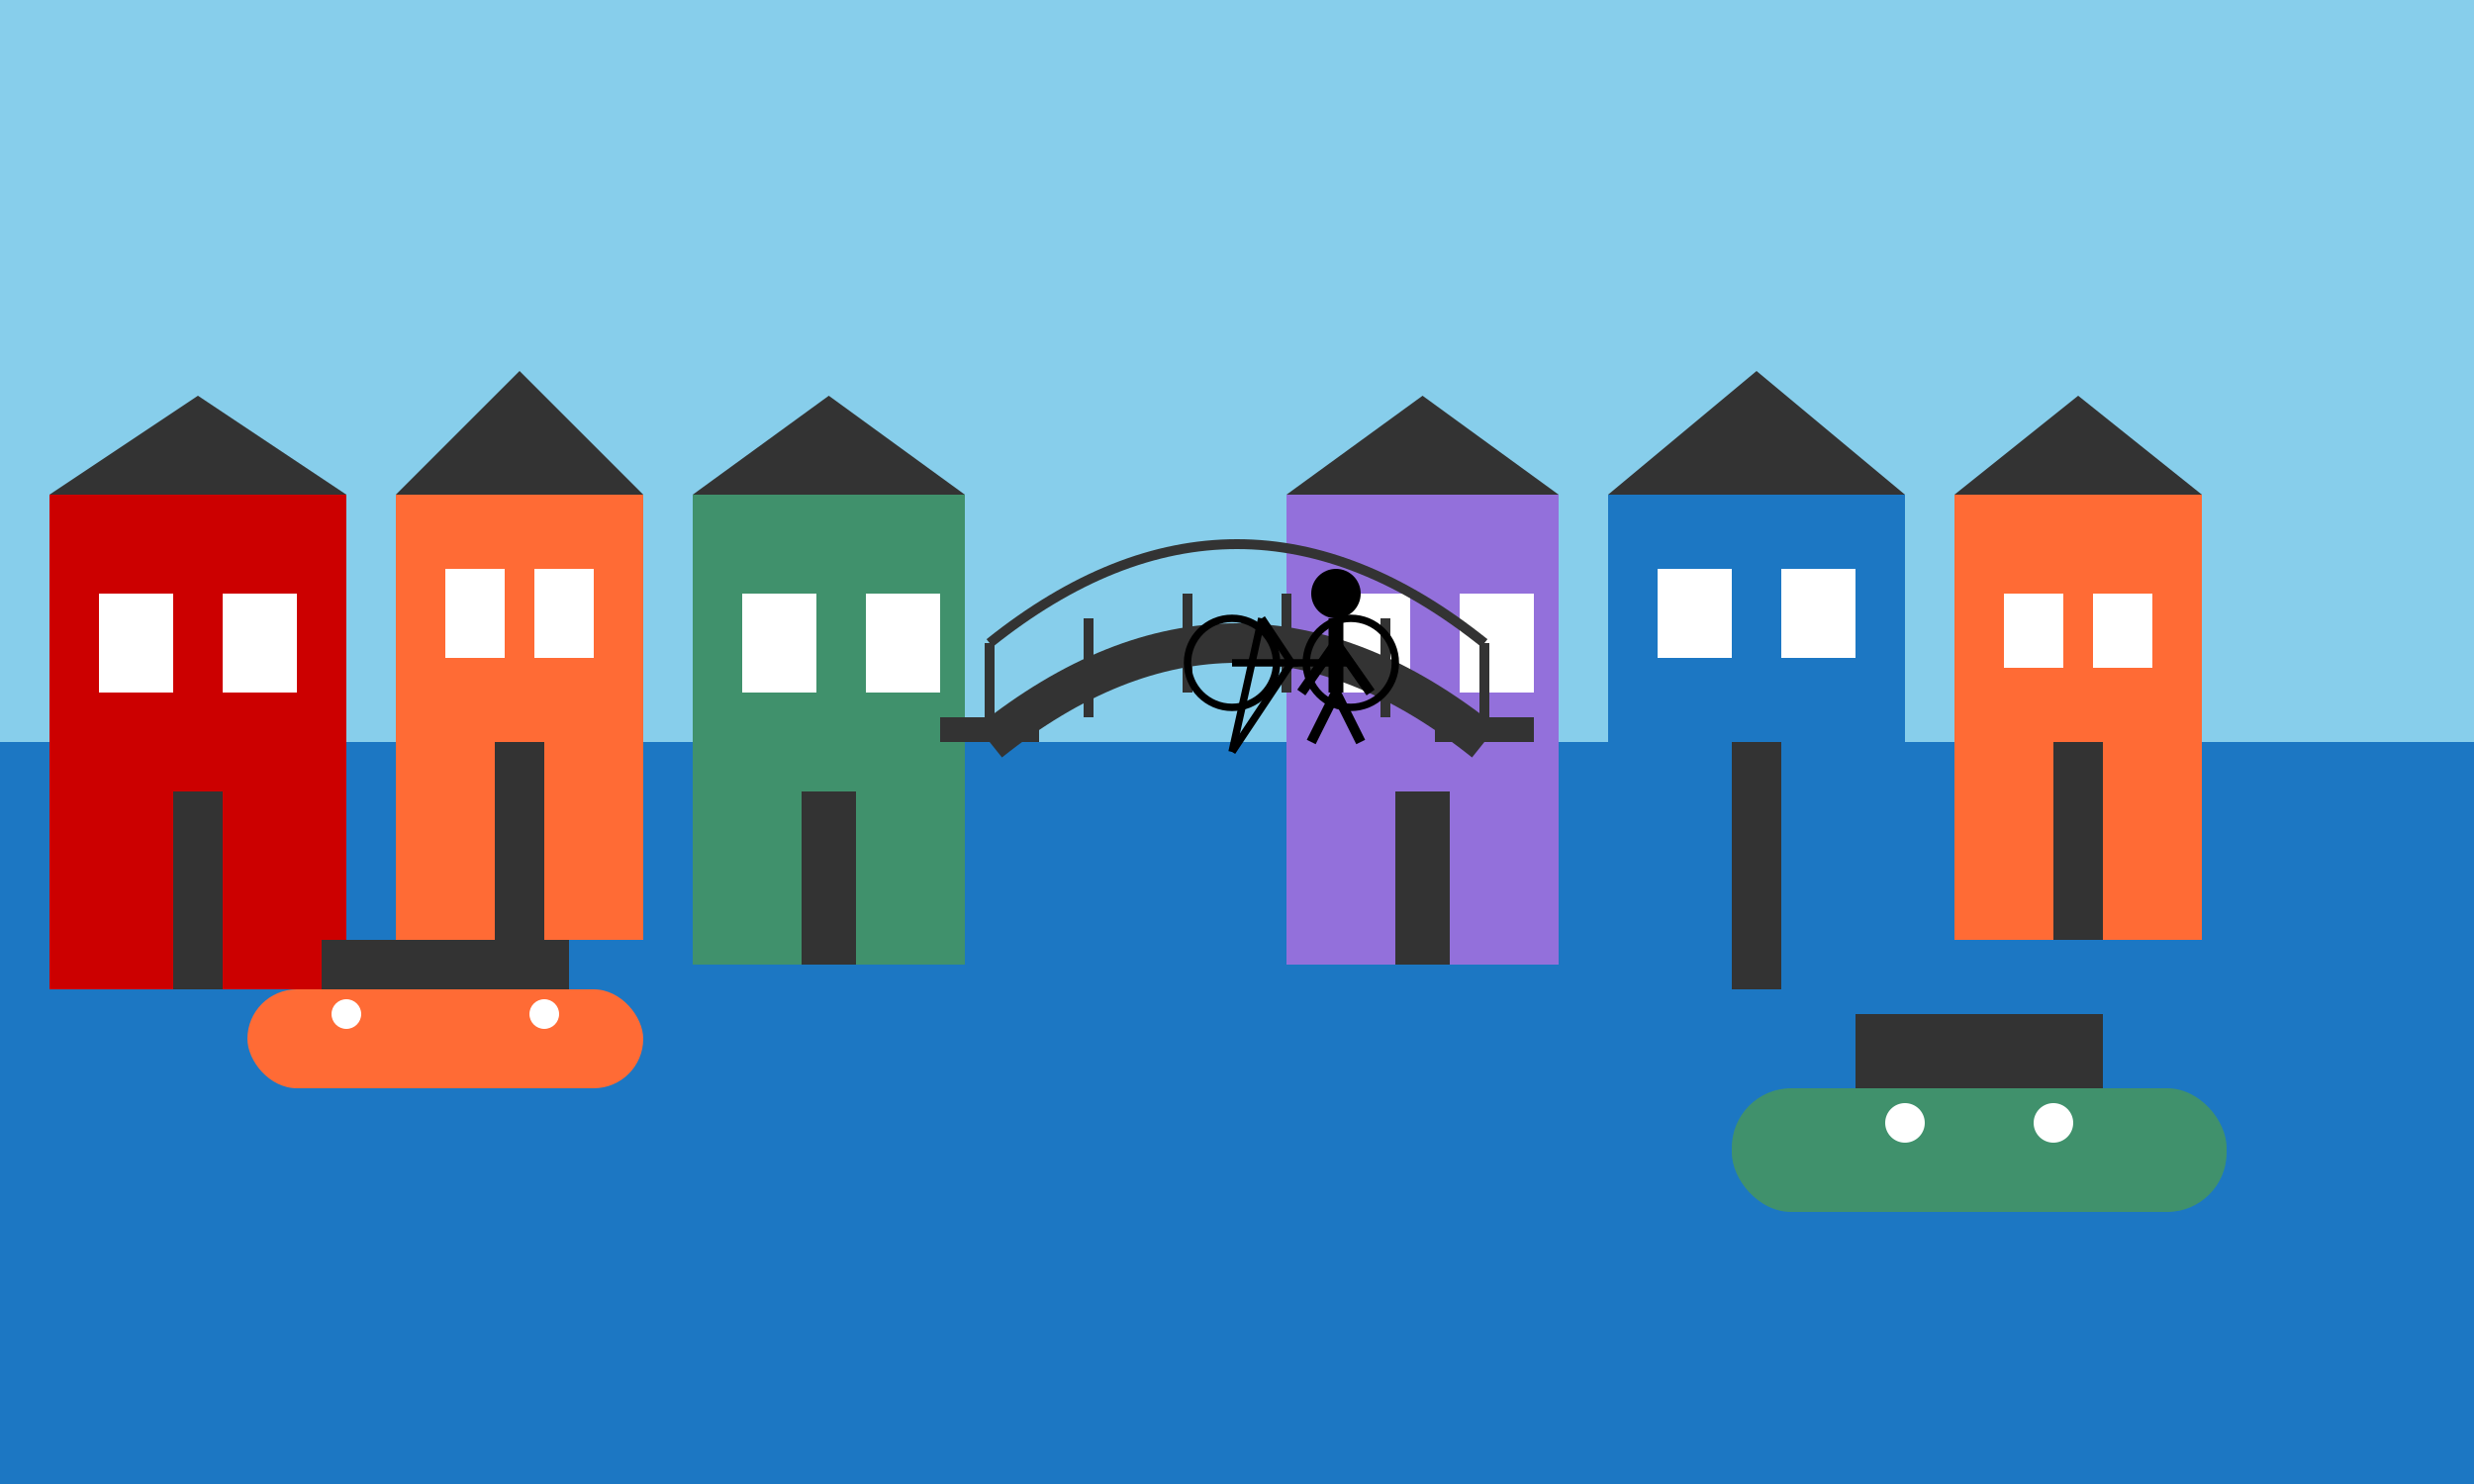 <svg xmlns="http://www.w3.org/2000/svg" viewBox="0 0 500 300" width="500" height="300">
  <!-- Sky background -->
  <rect width="500" height="300" fill="#87CEEB" />
  
  <!-- Canal water -->
  <rect x="0" y="150" width="500" height="150" fill="#1c77c3" />
  
  <!-- Left side canal houses -->
  <g transform="translate(0, 100)">
    <!-- House 1 -->
    <rect x="10" y="0" width="60" height="100" fill="#cc0000" />
    <polygon points="10,0 40,-20 70,0" fill="#333333" />
    <rect x="20" y="20" width="15" height="20" fill="#ffffff" />
    <rect x="45" y="20" width="15" height="20" fill="#ffffff" />
    <rect x="35" y="60" width="10" height="40" fill="#333333" />
    
    <!-- House 2 -->
    <rect x="80" y="0" width="50" height="90" fill="#ff6b35" />
    <polygon points="80,0 105,-25 130,0" fill="#333333" />
    <rect x="90" y="15" width="12" height="18" fill="#ffffff" />
    <rect x="108" y="15" width="12" height="18" fill="#ffffff" />
    <rect x="100" y="50" width="10" height="40" fill="#333333" />
    
    <!-- House 3 -->
    <rect x="140" y="0" width="55" height="95" fill="#40916c" />
    <polygon points="140,0 167.5,-20 195,0" fill="#333333" />
    <rect x="150" y="20" width="15" height="20" fill="#ffffff" />
    <rect x="175" y="20" width="15" height="20" fill="#ffffff" />
    <rect x="162" y="60" width="11" height="35" fill="#333333" />
  </g>
  
  <!-- Right side canal houses -->
  <g transform="translate(250, 100)">
    <!-- House 1 -->
    <rect x="10" y="0" width="55" height="95" fill="#9370db" />
    <polygon points="10,0 37.5,-20 65,0" fill="#333333" />
    <rect x="20" y="20" width="15" height="20" fill="#ffffff" />
    <rect x="45" y="20" width="15" height="20" fill="#ffffff" />
    <rect x="32" y="60" width="11" height="35" fill="#333333" />
    
    <!-- House 2 -->
    <rect x="75" y="0" width="60" height="100" fill="#1c77c3" />
    <polygon points="75,0 105,-25 135,0" fill="#333333" />
    <rect x="85" y="15" width="15" height="18" fill="#ffffff" />
    <rect x="110" y="15" width="15" height="18" fill="#ffffff" />
    <rect x="100" y="50" width="10" height="50" fill="#333333" />
    
    <!-- House 3 -->
    <rect x="145" y="0" width="50" height="90" fill="#ff6b35" />
    <polygon points="145,0 170,-20 195,0" fill="#333333" />
    <rect x="155" y="20" width="12" height="15" fill="#ffffff" />
    <rect x="173" y="20" width="12" height="15" fill="#ffffff" />
    <rect x="165" y="50" width="10" height="40" fill="#333333" />
  </g>
  
  <!-- Bridge -->
  <path d="M200,150 Q250,110 300,150" fill="none" stroke="#333333" stroke-width="8" />
  <rect x="190" y="145" width="20" height="5" fill="#333333" />
  <rect x="290" y="145" width="20" height="5" fill="#333333" />
  
  <!-- Bridge railings -->
  <g stroke="#333333" stroke-width="2">
    <line x1="200" y1="130" x2="200" y2="150" />
    <line x1="220" y1="125" x2="220" y2="145" />
    <line x1="240" y1="120" x2="240" y2="140" />
    <line x1="260" y1="120" x2="260" y2="140" />
    <line x1="280" y1="125" x2="280" y2="145" />
    <line x1="300" y1="130" x2="300" y2="150" />
    <path d="M200,130 Q250,90 300,130" fill="none" />
  </g>
  
  <!-- Boat 1 -->
  <g transform="translate(50, 200)">
    <rect x="0" y="0" width="80" height="20" rx="10" ry="10" fill="#ff6b35" />
    <rect x="15" y="-10" width="50" height="10" fill="#333333" />
    <circle cx="20" cy="5" r="3" fill="#ffffff" />
    <circle cx="60" cy="5" r="3" fill="#ffffff" />
  </g>
  
  <!-- Boat 2 -->
  <g transform="translate(350, 220)">
    <rect x="0" y="0" width="100" height="25" rx="12" ry="12" fill="#40916c" />
    <rect x="25" y="-15" width="50" height="15" fill="#333333" />
    <circle cx="35" cy="7" r="4" fill="#ffffff" />
    <circle cx="65" cy="7" r="4" fill="#ffffff" />
  </g>
  
  <!-- Bicycle on the bridge -->
  <g transform="translate(240, 125) scale(0.3)" fill="none" stroke="#000000" stroke-width="5">
    <circle cx="30" cy="30" r="30" />
    <circle cx="110" cy="30" r="30" />
    <path d="M30,30 L70,30 L50,0" />
    <path d="M110,30 L70,30" />
    <path d="M70,30 L30,90" />
    <path d="M50,0 L30,90" />
  </g>
  
  <!-- Person silhouette on the bridge -->
  <g transform="translate(270, 120)">
    <circle cx="0" cy="0" r="5" fill="#000000" />
    <line x1="0" y1="5" x2="0" y2="20" stroke="#000000" stroke-width="3" />
    <line x1="0" y1="10" x2="-7" y2="20" stroke="#000000" stroke-width="2" />
    <line x1="0" y1="10" x2="7" y2="20" stroke="#000000" stroke-width="2" />
    <line x1="0" y1="20" x2="-5" y2="30" stroke="#000000" stroke-width="2" />
    <line x1="0" y1="20" x2="5" y2="30" stroke="#000000" stroke-width="2" />
  </g>
</svg>
